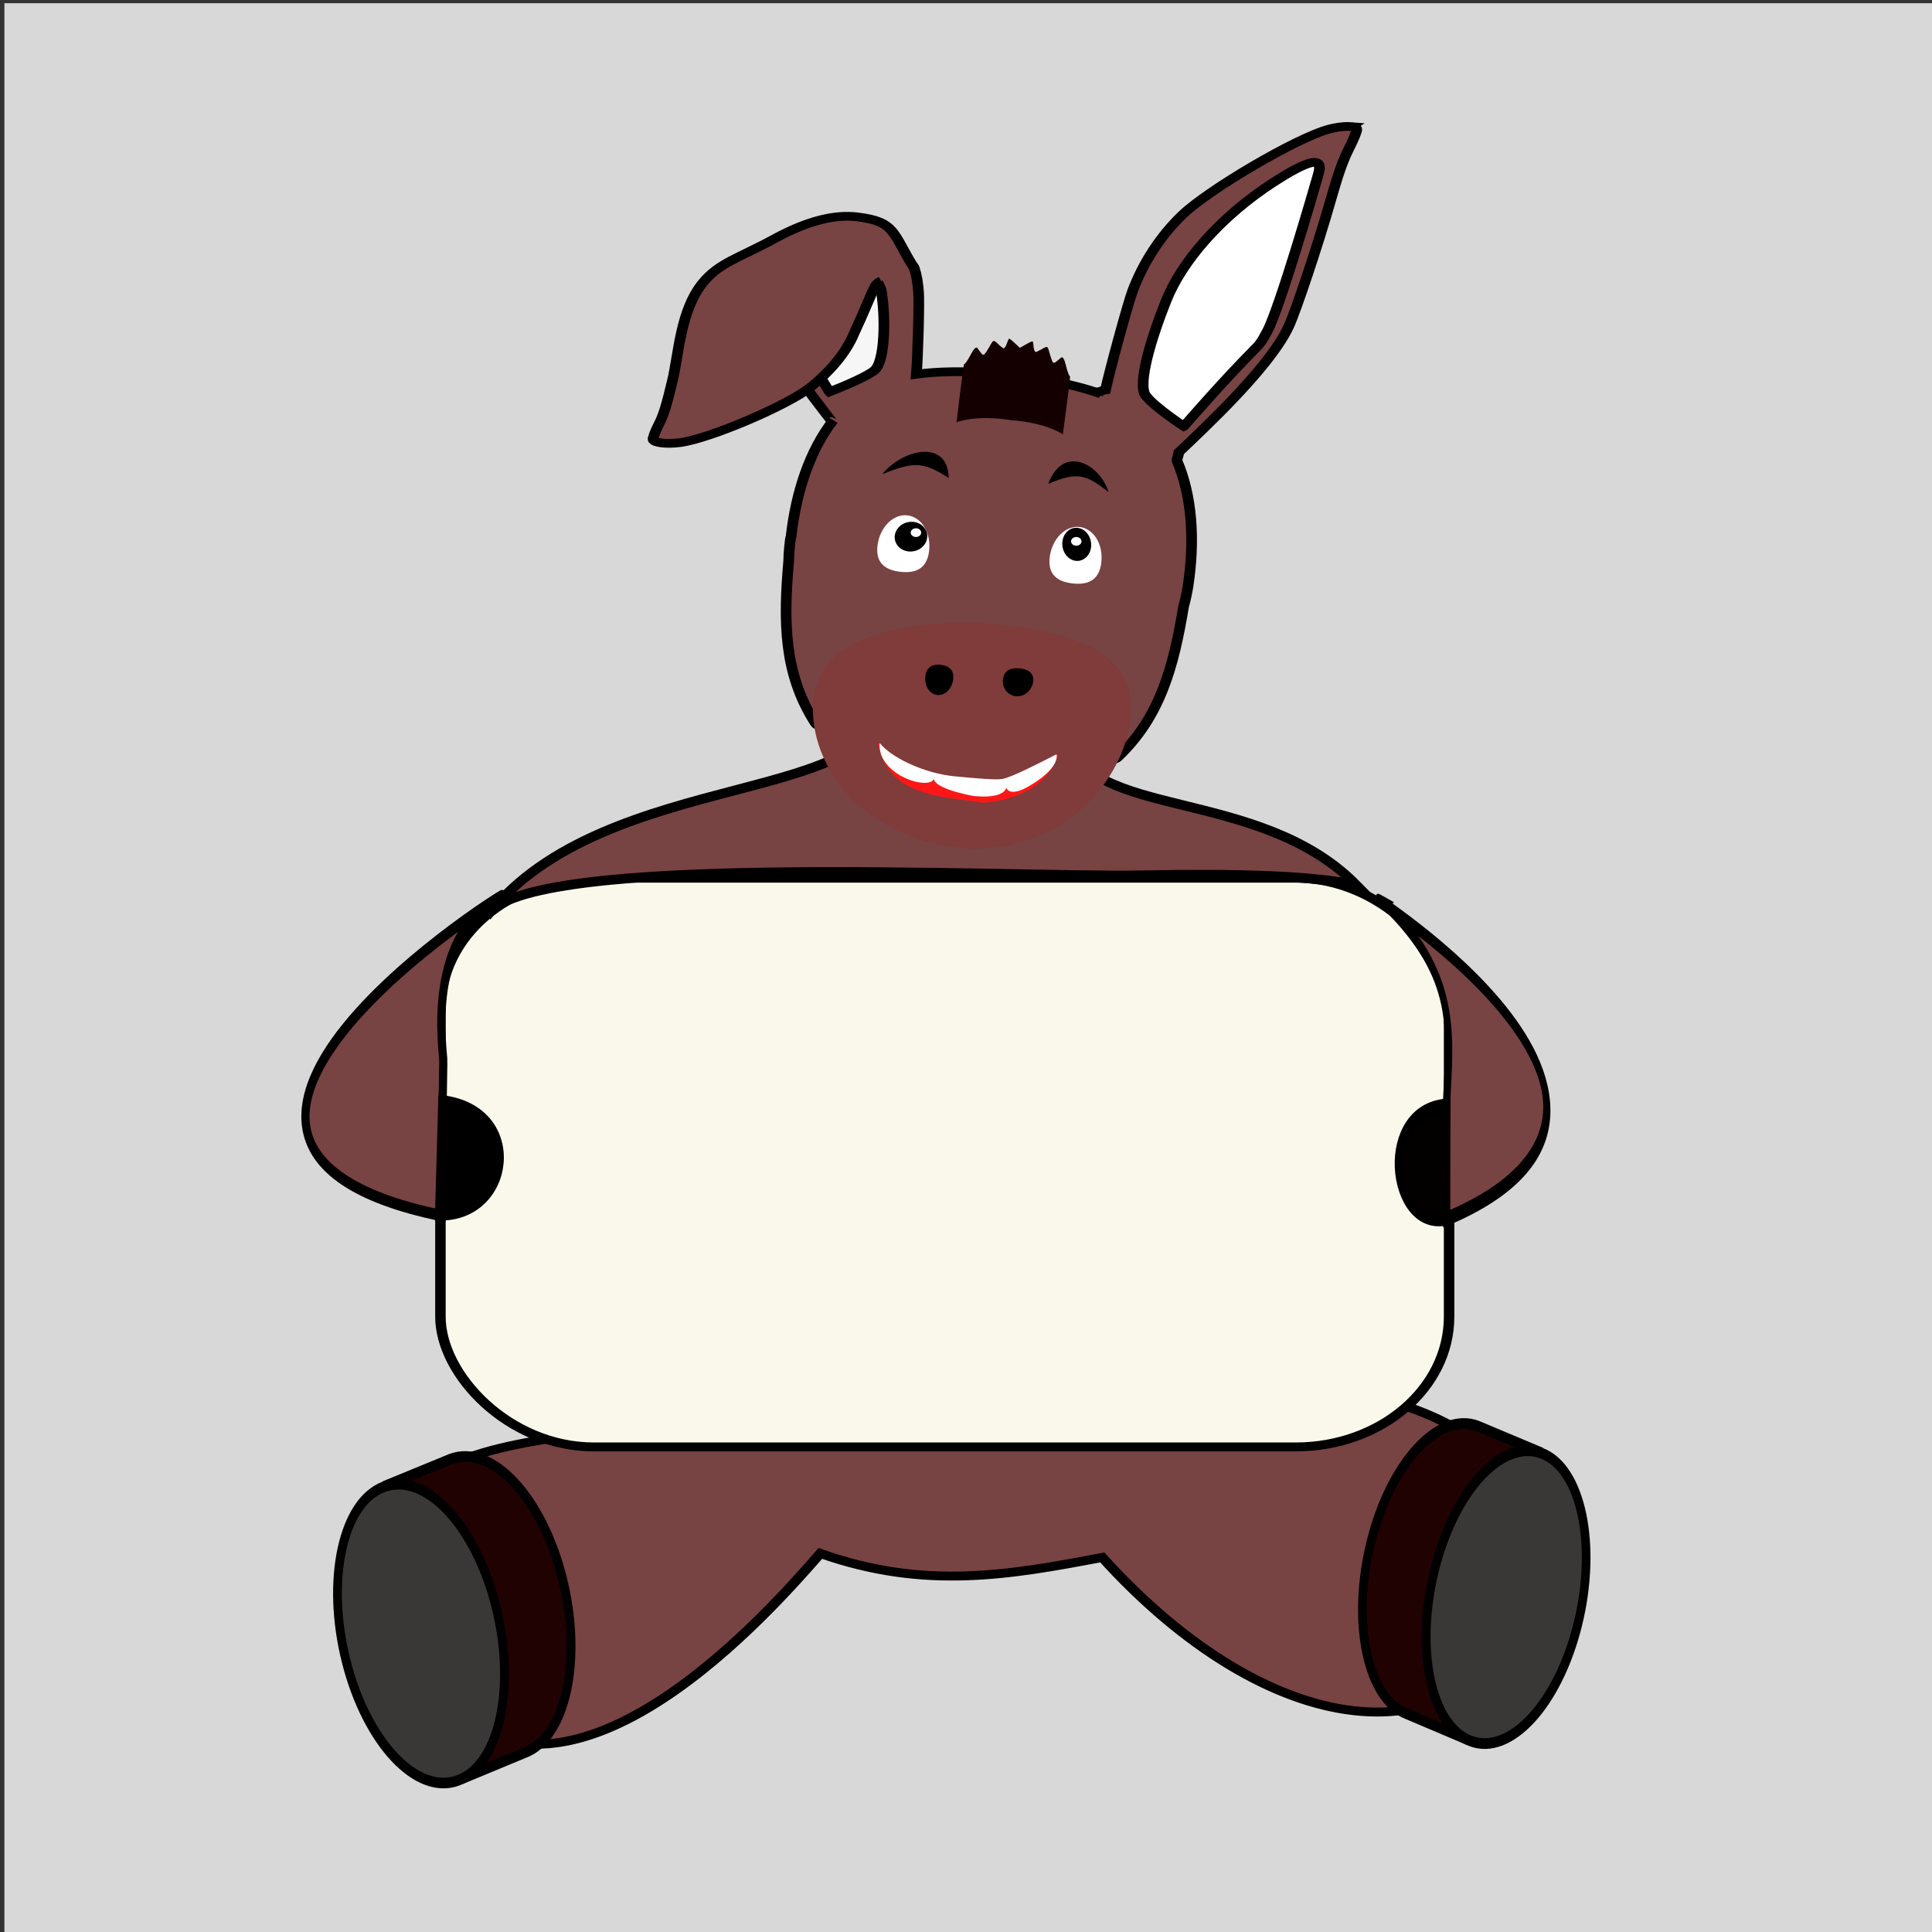<?xml version="1.0" encoding="UTF-8" standalone="no"?>
<!-- Created with Inkscape (http://www.inkscape.org/) -->

<svg
   xmlns:dc="http://purl.org/dc/elements/1.1/"
   xmlns:cc="http://creativecommons.org/ns#"
   xmlns:rdf="http://www.w3.org/1999/02/22-rdf-syntax-ns#"
   xmlns:svg="http://www.w3.org/2000/svg"
   xmlns="http://www.w3.org/2000/svg"
   xmlns:sodipodi="http://sodipodi.sourceforge.net/DTD/sodipodi-0.dtd"
   xmlns:inkscape="http://www.inkscape.org/namespaces/inkscape"
   width="400"
   height="400"
   id="svg4207"
   version="1.1"
   inkscape:version="0.48.2 r9819"
   sodipodi:docname="Balaam's Donkey.png">
  <rect width="100%" height="100%" fill="#333333" stroke="none"/>
  <title
     id="title4331">Balaam's Donkey</title>
  <defs
     id="defs4209" />
  <sodipodi:namedview
     id="base"
     pagecolor="#ffffff"
     bordercolor="#666666"
     borderopacity="1.0"
     inkscape:pageopacity="0.0"
     inkscape:pageshadow="2"
     inkscape:zoom="1.479936"
     inkscape:cx="155.14695"
     inkscape:cy="206.46014"
     inkscape:document-units="px"
     inkscape:current-layer="g3060"
     showgrid="false"
     fit-margin-top="0"
     fit-margin-left="0"
     fit-margin-right="0"
     fit-margin-bottom="0"
     inkscape:window-width="1281"
     inkscape:window-height="899"
     inkscape:window-x="185"
     inkscape:window-y="-10"
     inkscape:window-maximized="0"
     borderlayer="false"
     inkscape:showpageshadow="false"
     showborder="false"
     showguides="true"
     inkscape:guide-bbox="true" />
  <g
     inkscape:label="Layer 1"
     inkscape:groupmode="layer"
     id="layer1"
     transform="translate(-104.944,-278.907)">
    <g
       id="g3020"
       transform="matrix(1.067,0,0,1.109,-7.017,-73.758)">
      <g
         id="g3910"
         transform="translate(-48.248,-1748.222)">
        <g
           id="g3098"
           transform="matrix(0.691,0,0,0.565,70.238,1059.008)">
          <g
             transform="translate(74.477,4.726)"
             id="g3060">
            <rect
               style="fill:#d8d8d8;fill-opacity:1;stroke:#e50909;stroke-width:0;stroke-linecap:square;stroke-linejoin:bevel;stroke-miterlimit:4;stroke-opacity:1;stroke-dasharray:none;stroke-dashoffset:0"
               id="rect4319"
               width="542.733"
               height="639.716"
               x="46.788"
               y="1779.02"
               ry="0" />
            <g
               id="g3137"
               transform="matrix(0.993,0.143,-0.103,0.993,247.621,-170.772)"
               style="fill:#2f1a0a;fill-opacity:1">
              <g
                 id="g3967"
                 transform="matrix(1.023,-0.146,0.092,0.989,-212.246,24.856)"
                 style="fill:#2f1a0a;fill-opacity:1">
                <g
                   id="g3862"
                   transform="matrix(-1.05,-0.138,-0.098,0.992,-82.472,511.037)"
                   inkscape:export-filename="/home/sarah/path11805.png"
                   inkscape:export-xdpi="200"
                   inkscape:export-ydpi="200"
                   style="fill:#000000;fill-opacity:1" />
              </g>
            </g>
            <g
               id="g4266"
               transform="translate(4.266,-77.503)">
              <g
                 id="g4214">
                <g
                   id="g4161">
                  <path
                     sodipodi:nodetypes="cscccccccssc"
                     inkscape:connector-curvature="0"
                     id="path3836"
                     d="m 286.109,2232.526 c -11.43,-0.01 -20.676,6.39 -37.858,47.335 -7.171,17.087 -10.794,32.923 -12.165,47.029 -7.306,0.093 -48.274,1.891 -66.886,11.937 -28.215,24.09 -33.712,57.446 -4.4,78.647 37.231,45.795 93.861,-31.283 106.848,-48.716 29.332,12.179 53.075,7.138 79.171,1.321 46.569,60.52 100.939,69.618 121.978,14.649 14.349,-59.78 -66.085,-87.811 -100.911,-57.837 -1.371,-14.106 -4.964,-29.942 -12.134,-47.029 -24.993,-59.556 -33.238,-45.99 -55.75,-45.99 -7.035,0 -12.697,-1.34 -17.892,-1.345 z"
                     style="fill:#784343;fill-opacity:1;stroke:#000000;stroke-width:2.943;stroke-linecap:butt;stroke-linejoin:miter;stroke-miterlimit:4;stroke-opacity:1;stroke-dasharray:none" />
                  <g
                     transform="matrix(1.157,0,0,1.44,502.76,-893.693)"
                     id="g3876">
                    <g
                       inkscape:transform-center-y="-22.028962"
                       inkscape:transform-center-x="22.028959"
                       transform="matrix(0.995,-0.105,0.105,0.995,-150.869,772.192)"
                       id="g3878"
                       style="stroke-width:2;stroke-miterlimit:4;stroke-dasharray:none"
                       inkscape:export-filename="/home/sarah/path11805.png"
                       inkscape:export-xdpi="200"
                       inkscape:export-ydpi="200" />
                    <g
                       inkscape:export-ydpi="200"
                       inkscape:export-xdpi="200"
                       inkscape:export-filename="/home/sarah/path11805.png"
                       style="stroke-width:2;stroke-miterlimit:4;stroke-dasharray:none"
                       id="g3886"
                       transform="matrix(-0.995,-0.105,-0.105,0.995,750.609,772.192)"
                       inkscape:transform-center-x="-22.028962"
                       inkscape:transform-center-y="-22.028962" />
                    <g
                       style="fill:#760000;fill-opacity:1"
                       transform="matrix(0.827,0,0,0.948,-444.325,372.87)"
                       id="g4031"
                       inkscape:export-filename="/home/sarah/path11805.png"
                       inkscape:export-xdpi="200"
                       inkscape:export-ydpi="200">
                      <path
                         sodipodi:nodetypes="ccscc"
                         inkscape:connector-curvature="0"
                         id="path4033"
                         d="m 190.007,1678.875 -20.652,0.604 c -12.675,0 -22.951,-16.641 -22.951,-37.169 0,-20.528 10.276,-37.169 22.951,-37.169 l 19.783,-0.634"
                         style="color:#000000;fill:#200202;fill-opacity:1;fill-rule:nonzero;stroke:#000000;stroke-width:2.575;stroke-linecap:butt;stroke-linejoin:miter;stroke-miterlimit:4;stroke-opacity:1;stroke-dashoffset:0;marker:none;visibility:visible;display:inline;overflow:visible;enable-background:accumulate"
                         transform="matrix(-0.956,0.293,-0.293,-0.956,841.192,3529.665)" />
                      <path
                         sodipodi:type="arc"
                         style="color:#000000;fill:#3a3737;fill-opacity:1;fill-rule:nonzero;stroke:#000000;stroke-width:2.575;stroke-linecap:butt;stroke-linejoin:miter;stroke-miterlimit:4;stroke-opacity:1;stroke-dasharray:none;stroke-dashoffset:0;marker:none;visibility:visible;display:inline;overflow:visible;enable-background:accumulate"
                         id="path4035"
                         sodipodi:cx="169.355"
                         sodipodi:cy="1642.3101"
                         sodipodi:rx="22.950994"
                         sodipodi:ry="37.168671"
                         d="m 192.306,1642.31 c 0,20.528 -10.276,37.169 -22.951,37.169 -12.675,0 -22.951,-16.641 -22.951,-37.169 0,-20.528 10.276,-37.169 22.951,-37.169 12.675,0 22.951,16.641 22.951,37.169 z"
                         transform="matrix(-0.956,0.293,-0.293,-0.956,821.629,3536.372)" />
                    </g>
                    <g
                       inkscape:export-ydpi="200"
                       inkscape:export-xdpi="200"
                       inkscape:export-filename="/home/sarah/path11805.png"
                       id="g4325"
                       transform="matrix(-0.792,0,0,0.929,108.101,402.803)"
                       style="fill:#760000;fill-opacity:1">
                      <path
                         transform="matrix(-0.956,0.293,-0.293,-0.956,841.192,3529.665)"
                         style="color:#000000;fill:#200202;fill-opacity:1;fill-rule:nonzero;stroke:#000000;stroke-width:2.658;stroke-linecap:butt;stroke-linejoin:miter;stroke-miterlimit:4;stroke-opacity:1;stroke-dashoffset:0;marker:none;visibility:visible;display:inline;overflow:visible;enable-background:accumulate"
                         d="m 190.007,1678.875 -20.652,0.604 c -12.675,0 -22.951,-16.641 -22.951,-37.169 0,-20.528 10.276,-37.169 22.951,-37.169 l 19.783,-0.634"
                         id="path4327"
                         inkscape:connector-curvature="0"
                         sodipodi:nodetypes="ccscc" />
                      <path
                         transform="matrix(-0.956,0.293,-0.293,-0.956,821.629,3536.372)"
                         d="m 192.306,1642.31 c 0,20.528 -10.276,37.169 -22.951,37.169 -12.675,0 -22.951,-16.641 -22.951,-37.169 0,-20.528 10.276,-37.169 22.951,-37.169 12.675,0 22.951,16.641 22.951,37.169 z"
                         sodipodi:ry="37.168671"
                         sodipodi:rx="22.950994"
                         sodipodi:cy="1642.3101"
                         sodipodi:cx="169.355"
                         id="path4329"
                         style="color:#000000;fill:#3a3737;fill-opacity:1;fill-rule:nonzero;stroke:#000000;stroke-width:2.658;stroke-linecap:butt;stroke-linejoin:miter;stroke-miterlimit:4;stroke-opacity:1;stroke-dasharray:none;stroke-dashoffset:0;marker:none;visibility:visible;display:inline;overflow:visible;enable-background:accumulate"
                         sodipodi:type="arc" />
                    </g>
                  </g>
                  <rect
                     ry="43.044"
                     y="2145.635"
                     x="164.963"
                     height="187.924"
                     width="283.24"
                     id="rect3157"
                     style="fill:#faf8eb;fill-opacity:1;stroke:#000000;stroke-width:2.943;stroke-linecap:square;stroke-linejoin:bevel;stroke-miterlimit:4;stroke-opacity:1;stroke-dasharray:none;stroke-dashoffset:0" />
                  <path
                     sodipodi:nodetypes="ccsccc"
                     transform="matrix(1.356,0,0,1.598,47.049,1778.645)"
                     inkscape:connector-curvature="0"
                     id="path3987"
                     d="m 177.303,191.135 c 4.993,23.99 -56.211,14.77 -80.761,46.414 7.194,-13.483 108.165,-7.987 135.414,-8.487 21.392,-0.393 35.173,0.115 44.674,1.989 -20.233,-20.52 -56.267,-13.396 -59.558,-30.615 -15.83,1.498 -28.066,-1.06 -39.769,-9.302 z"
                     style="fill:#784343;fill-opacity:1;stroke:#000000;stroke-width:2;stroke-linecap:butt;stroke-linejoin:miter;stroke-miterlimit:4;stroke-opacity:1;stroke-dasharray:none" />
                  <path
                     sodipodi:nodetypes="cccsscccccsccssccccccccccccccccccsccsssccc"
                     inkscape:connector-curvature="0"
                     id="path3838"
                     d="m 396.974,2085.858 c -0.289,-0.03 -0.59,-0.04 -0.941,-0.036 -1.406,0.012 -3.276,0.296 -5.221,0.943 -8.573,2.848 -32.139,19.82 -39.418,28.377 -5.779,6.794 -10.541,15.813 -13.382,25.412 -1.205,4.072 -6.085,27.005 -7.022,32.887 -0.647,0.112 -1.118,0.302 -1.375,0.564 -0.472,-0.015 -0.783,0.073 -0.942,0.309 -11.041,-4.434 -22.9,-5.71 -22.9,-5.71 0,0 -13.935,-2.395 -26.361,-0.315 0.35,-5.211 0.576,-23.937 0.303,-27.346 -0.262,-3.266 -0.543,-5.387 -1.248,-7.93 -0.177,-0.64 -1.008,-1.464 -1.246,-2.182 -0.078,-0.236 -40.973,10.237 -40.254,14.662 1.111,6.837 5.98,17.059 14.543,30.592 2.779,4.392 5.076,7.969 5.121,7.932 0.004,5e-4 0.227,-0.286 0.249,-0.311 -6.107,9.794 -9.783,23.477 -11.009,38.523 -8e-4,0.01 -0.002,0.021 -0.003,0.031 -0.23,0.416 -0.604,5.856 -0.556,8.026 -1.234,20.138 -0.995,37.504 7.749,53.9 1.672,3.134 4.862,-2.928 7.878,2.659 0.007,0.012 0.022,0.023 0.028,0.035 0.335,1.183 0.683,2.451 1.023,3.91 l 0.435,0.06 c 0.177,0.618 0.366,1.255 0.539,1.99 l 30.806,3.316 30.633,5.177 c 0.304,-0.669 0.574,-1.243 0.86,-1.797 l 0.466,0.064 c 0.577,-1.283 1.114,-2.384 1.64,-3.417 4.037,-4.875 6.049,2.038 8.274,-0.584 11.482,-13.537 14.895,-30.317 17.382,-50.174 0.469,-2.177 0.864,-4.444 1.137,-6.815 1.762,-15.343 0.732,-30.084 -3.444,-41.589 -0.108,-0.467 0.439,-2.153 0.488,-2.885 1.1,-1.252 3.259,-3.804 6.332,-7.479 12.384,-14.81 20.119,-26.246 23.08,-34.216 1.916,-5.158 7.716,-27.256 10.867,-41.401 2.079,-9.332 3.291,-13.751 4.966,-17.875 1.225,-3.016 2.15,-5.913 2.046,-6.438 -0.093,-0.471 -0.66,-0.766 -1.525,-0.87 z"
                     style="color:#000000;fill:#784343;fill-opacity:1;stroke:#000000;stroke-width:2.907;stroke-miterlimit:4;stroke-dasharray:none;marker:none;visibility:visible;display:inline;overflow:visible;enable-background:accumulate"
                     transform="matrix(1.031,8.0079436e-4,-0.011,0.994,34.383,-176.391)" />
                  <g
                     style="fill:#ffffff;fill-opacity:1"
                     inkscape:export-ydpi="200"
                     inkscape:export-xdpi="200"
                     inkscape:export-filename="/home/sarah/path11805.png"
                     transform="matrix(-1.167,-0.157,-0.12,1.124,-96.52,143.918)"
                     id="g3840">
                    <g
                       id="g3844"
                       style="fill:#ffffff;fill-opacity:1"
                       transform="matrix(0.734,0,0,0.734,-145.755,433.357)">
                      <path
                         sodipodi:nodetypes="sssss"
                         inkscape:connector-curvature="0"
                         id="path3846"
                         d="m -532.203,1605.177 c 0,7.301 -3.782,9.386 -8.447,9.386 -4.665,0 -8.447,-2.085 -8.447,-9.386 0,-7.301 3.782,-13.22 8.447,-13.22 4.665,0 8.447,5.919 8.447,13.22 z"
                         style="color:#000000;fill:#ffffff;fill-opacity:1;fill-rule:nonzero;stroke:none;stroke-width:2;marker:none;visibility:visible;display:inline;overflow:visible;enable-background:accumulate" />
                    </g>
                    <path
                       transform="matrix(1.195,-0.064,-0.048,1.65,184.191,-1071.963)"
                       d="m -540.758,1602.517 c 0,1.608 -1.304,2.912 -2.912,2.912 -1.608,0 -2.912,-1.304 -2.912,-2.912 0,-1.608 1.304,-2.912 2.912,-2.912 1.608,0 2.912,1.304 2.912,2.912 z"
                       sodipodi:ry="2.911571"
                       sodipodi:rx="2.911571"
                       sodipodi:cy="1602.5167"
                       sodipodi:cx="-543.66968"
                       id="path3848"
                       style="color:#000000;fill:#000000;fill-opacity:1;fill-rule:nonzero;stroke:none;stroke-width:2;marker:none;visibility:visible;display:inline;overflow:visible;enable-background:accumulate"
                       sodipodi:type="arc" />
                    <g
                       style="fill:#ffffff;fill-opacity:1"
                       transform="matrix(0.734,0,0,0.734,-104.556,435.697)"
                       id="g3850"
                       inkscape:transform-center-y="5.886422">
                      <g
                         style="fill:#ffffff;fill-opacity:1"
                         id="g3852">
                        <path
                           sodipodi:nodetypes="sssss"
                           inkscape:connector-curvature="0"
                           id="path3854"
                           d="m -532.203,1605.177 c 0,7.301 -3.782,9.386 -8.447,9.386 -4.665,0 -8.447,-2.085 -8.447,-9.386 0,-7.301 3.782,-13.22 8.447,-13.22 4.665,0 8.447,5.919 8.447,13.22 z"
                           style="color:#000000;fill:#ffffff;fill-opacity:1;fill-rule:nonzero;stroke:none;stroke-width:2;marker:none;visibility:visible;display:inline;overflow:visible;enable-background:accumulate" />
                      </g>
                      <path
                         transform="matrix(1.771,0.529,0.391,-1.971,-206.407,5046.372)"
                         d="m -540.758,1602.517 c 0,1.608 -1.304,2.912 -2.912,2.912 -1.608,0 -2.912,-1.304 -2.912,-2.912 0,-1.608 1.304,-2.912 2.912,-2.912 1.608,0 2.912,1.304 2.912,2.912 z"
                         sodipodi:ry="2.911571"
                         sodipodi:rx="2.911571"
                         sodipodi:cy="1602.5167"
                         sodipodi:cx="-543.66968"
                         id="path3856"
                         style="color:#000000;fill:#000000;fill-opacity:1;fill-rule:nonzero;stroke:none;stroke-width:2;marker:none;visibility:visible;display:inline;overflow:visible;enable-background:accumulate"
                         sodipodi:type="arc" />
                    </g>
                  </g>
                  <path
                     inkscape:export-ydpi="200"
                     inkscape:export-xdpi="200"
                     inkscape:export-filename="/home/sarah/path11805.png"
                     style="fill:#f6f6f6;fill-opacity:1;stroke:#000000;stroke-width:2.907;stroke-miterlimit:4;stroke-dasharray:none"
                     d="m 255.802,2174.171 c -14.44,-28.333 -12.919,-21.738 -14.44,-28.333 -1,-4.337 11.026,-9.862 19.702,-10.069 3.755,-0.09 6.063,-0.982 7.236,1.448 0.239,0.495 1.101,2.265 1.281,3.477 1.303,8.796 1.277,23.587 -1.649,26.375 -2.926,2.788 -12.129,7.102 -12.129,7.102 z"
                     id="path3858"
                     inkscape:connector-curvature="0"
                     sodipodi:nodetypes="csssacc"
                     transform="matrix(1.031,8.0079436e-4,-0.011,0.994,34.383,-176.391)" />
                  <path
                     inkscape:export-ydpi="200"
                     inkscape:export-xdpi="200"
                     inkscape:export-filename="/home/sarah/path11805.png"
                     sodipodi:nodetypes="scsscccccccscccscccccccsscscs"
                     inkscape:connector-curvature="0"
                     d="m 309.155,2158.356 c 0.885,-0.64 1.694,-1.095 1.799,-1.011 0.105,0.084 0.221,0.695 0.258,1.359 0.073,1.3 0.326,2.121 0.666,2.168 0.117,0.016 0.843,-0.411 1.613,-0.951 1.618,-1.133 1.556,-1.182 2.24,1.761 0.252,1.086 0.6,2.208 0.773,2.494 0.331,0.547 0.437,0.482 2.186,-1.343 0.295,-0.307 0.368,-0.299 0.656,0.076 0.178,0.232 0.464,1.063 0.634,1.847 0.604,2.781 1.034,4.163 1.308,4.201 l -2e-5,0 c 0.152,0.021 -1.757,19.303 -1.757,19.303 0,0 -4.423,-3.882 -14.25,-4.723 -9.733,-1.863 -14.755,0.713 -14.755,0.713 0,0 1.675,-19.315 1.827,-19.294 l -2e-5,0 c 0.273,0.038 0.946,-1.191 2.045,-3.737 0.31,-0.717 0.74,-1.449 0.956,-1.627 0.35,-0.286 0.423,-0.275 0.653,0.105 1.37,2.256 1.461,2.348 1.884,1.905 0.221,-0.231 0.766,-1.23 1.211,-2.22 1.206,-2.682 1.137,-2.651 2.506,-1.105 0.651,0.735 1.28,1.35 1.398,1.367 0.341,0.047 0.737,-0.685 1.047,-1.931 0.158,-0.636 0.383,-1.2 0.501,-1.254 0.117,-0.053 0.823,0.611 1.568,1.476 0.745,0.865 1.457,1.587 1.389,1.578 -0.068,-0.01 0.758,-0.519 1.643,-1.159 z"
                     style="fill:#140000;fill-opacity:1;stroke:#000000;stroke-width:0;stroke-linecap:butt;stroke-linejoin:miter;stroke-miterlimit:4;stroke-opacity:1;stroke-dasharray:none"
                     id="path3868"
                     transform="matrix(1.031,8.0079436e-4,-0.011,0.994,34.383,-176.391)" />
                  <path
                     inkscape:export-ydpi="200"
                     inkscape:export-xdpi="200"
                     inkscape:export-filename="/home/sarah/path11805.png"
                     style="color:#000000;fill:#784343;fill-opacity:1;stroke:#000000;stroke-width:2.907;marker:none;visibility:visible;display:inline;overflow:visible;enable-background:accumulate"
                     d="m 269.447,2137.35 c -1.978,0.752 -2.113,3.79 -7.153,17.405 -2.236,6.886 -6.974,13.261 -11.554,17.756 -6.372,6.252 -27.63,17.362 -35.548,18.579 -3.593,0.553 -6.936,0.07 -7.242,-1.032 -0.128,-0.461 0.57,-2.796 1.552,-5.188 1.344,-3.271 2.08,-6.761 3.506,-14.403 1.632,-8.739 1.873,-23.25 7.897,-32.483 4.437,-6.801 10.047,-8.412 19.377,-14.69 9.429,-6.344 16.716,-8.108 22.314,-7.311 l 2e-5,-2e-4 c 10.686,1.522 9.672,5.258 15.854,17.07"
                     id="path3870"
                     inkscape:connector-curvature="0"
                     sodipodi:nodetypes="ccscccsasscc"
                     transform="matrix(1.031,8.0079436e-4,-0.011,0.994,34.383,-176.391)" />
                  <path
                     inkscape:export-ydpi="200"
                     inkscape:export-xdpi="200"
                     style="fill:#ffffff;fill-opacity:1;stroke:#000000;stroke-width:2.907;stroke-miterlimit:4;stroke-dasharray:none"
                     d="m 352.451,2185.544 c 22.353,-31.538 19.035,-23.918 22.353,-31.538 3.318,-7.62 12.391,-47.84 13.166,-51.323 0.775,-3.483 2.514,-9.821 -11.969,1.725 -14.483,11.546 -24.708,26.514 -28.746,39.195 -4.038,12.682 -7.597,27.884 -5.342,31.647 2.256,3.763 10.537,10.294 10.537,10.294 z"
                     id="path3874"
                     inkscape:connector-curvature="0"
                     transform="matrix(1.031,8.0079436e-4,-0.011,0.994,34.383,-176.391)" />
                  <g
                     transform="matrix(1.031,8.0079436e-4,-0.011,0.994,33.335,-167.331)"
                     id="g4120"
                     style="fill:#2f1a0a;fill-opacity:1">
                    <g
                       id="g4115"
                       transform="translate(1.623,-7.042)">
                      <path
                         inkscape:export-ydpi="200"
                         inkscape:export-xdpi="200"
                         inkscape:export-filename="/home/sarah/path11805.png"
                         sodipodi:nodetypes="scscs"
                         inkscape:connector-curvature="0"
                         id="path3860"
                         d="m 338.284,2278.848 c -0.49,19.034 -14.857,44.597 -42.333,45.158 -31.219,-2.209 -44.776,-28.666 -44.196,-47.751 0.581,-19.086 15.379,-26.99 42.605,-27.546 31.106,2.41 44.413,11.105 43.924,30.139 z"
                         clip-path="none"
                         style="color:#000000;fill:#803b3b;fill-opacity:1;fill-rule:nonzero;stroke:#000000;stroke-width:0;stroke-miterlimit:4;stroke-opacity:1;stroke-dasharray:none;marker:none;visibility:visible;display:inline;overflow:visible;enable-background:accumulate" />
                    </g>
                    <path
                       transform="matrix(-1.05,-0.138,-0.098,0.992,-82.472,511.037)"
                       style="color:#000000;fill:#000000;fill-opacity:1;fill-rule:nonzero;stroke:#000000;stroke-width:1.293;marker:none;visibility:visible;display:inline;overflow:visible;enable-background:accumulate"
                       d="m -527.43,1690.152 c -0.024,-2.596 -1.492,-3.346 -3.296,-3.356 -1.804,-0.011 -3.259,0.722 -3.235,3.318 0.024,2.596 1.505,4.709 3.308,4.72 1.804,0.011 3.247,-2.085 3.223,-4.681 z"
                       id="path3864"
                       inkscape:connector-curvature="0"
                       sodipodi:nodetypes="sssss" />
                    <path
                       transform="matrix(-1.05,-0.138,-0.098,0.992,-82.472,511.037)"
                       sodipodi:nodetypes="sssss"
                       inkscape:connector-curvature="0"
                       id="path3866"
                       d="m -507.455,1692.079 c 0.028,-2.839 -1.296,-3.639 -2.939,-3.627 -1.643,0.013 -2.983,0.833 -3.011,3.672 -0.028,2.839 1.282,5.13 2.925,5.118 1.643,-0.012 2.997,-2.324 3.025,-5.163 z"
                       style="color:#000000;fill:#000000;fill-opacity:1;fill-rule:nonzero;stroke:#000000;stroke-width:1.293;marker:none;visibility:visible;display:inline;overflow:visible;enable-background:accumulate" />
                    <g
                       id="g4099"
                       transform="matrix(1.143,0.098,-0.083,0.932,144.915,130.464)"
                       style="fill:#6f5252;fill-opacity:1">
                      <g
                         style="fill:#ff1717;fill-opacity:1;stroke:#ffa0a0;stroke-width:13.466;stroke-miterlimit:4;stroke-opacity:1;stroke-dasharray:none"
                         transform="matrix(0.178,0.006,0.005,0.244,294.683,1813.682)"
                         id="g4092">
                        <g
                           style="fill:#ff1717;fill-opacity:1;stroke:#ffffff;stroke-width:13.466;stroke-miterlimit:4;stroke-opacity:1;stroke-dasharray:none"
                           id="g4084"
                           transform="matrix(1,0.014,-0.012,1,27.165,-33.494)">
                          <g
                             style="fill:#ff1717;fill-opacity:1;stroke:#ffffff;stroke-width:13.466;stroke-miterlimit:4;stroke-opacity:1;stroke-dasharray:none"
                             id="g4081">
                            <g
                               style="fill:#ff1717;fill-opacity:1;stroke:#ffffff;stroke-width:13.366;stroke-miterlimit:4;stroke-opacity:1;stroke-dasharray:none"
                               id="g4089"
                               transform="matrix(1.004,4.8750814e-6,6.1712523e-5,1.011,0.734,-21.769)">
                              <path
                                 sodipodi:nodetypes="ccscccccc"
                                 transform="matrix(1.315,-0.001,0.016,1.607,30.831,1967.065)"
                                 inkscape:connector-curvature="0"
                                 id="path4077"
                                 d="m -147.408,-12.111 10.303,5.95 c 0,0 20.617,12.37 26.803,14.432 6.185,2.062 25.772,8.247 25.772,8.247 23.284,0.68 52.016,2.46 74.222,-5.154 8.247,-3.093 40.204,-25.772 40.204,-25.772 l 5.663,-4.13 c -8.333,40.25 -65.355,49.024 -71.068,49.803 -42.773,-1.838 -96.554,3.724 -111.899,-43.377 z"
                                 style="fill:#ff1717;fill-opacity:1;stroke:#e50909;stroke-width:0;stroke-linecap:butt;stroke-linejoin:miter;stroke-miterlimit:4;stroke-opacity:1;stroke-dasharray:none" />
                            </g>
                          </g>
                          <path
                             sodipodi:nodetypes="ccccccssc"
                             transform="matrix(1.315,-0.001,0.016,1.607,30.831,1967.065)"
                             inkscape:connector-curvature="0"
                             id="path4079"
                             d="m -145.165,-12.346 c -0.054,30.35 60.844,39.819 58.762,24.635 -5.781,11.095 40.28,14.056 40.28,14.056 0,0 30.345,1.02 33.477,-10.455 5.817,9.448 26.293,-6.002 26.293,-6.002 0,0 25.16,-16.138 21.403,-28.909 -20.612,11.767 -41.997,24.241 -52.453,27.32 -5.679,1.672 -25.938,2.021 -48.485,2.221 -32.977,0.293 -67.705,-11.678 -79.276,-22.866 z"
                             style="fill:#ffffff;fill-opacity:1;stroke:#480d0d;stroke-width:0;stroke-linecap:butt;stroke-linejoin:miter;stroke-miterlimit:4;stroke-opacity:1;stroke-dasharray:none" />
                        </g>
                      </g>
                    </g>
                  </g>
                  <path
                     transform="matrix(0.581,0,0,0.666,235.364,1922.292)"
                     d="m 111.188,163.905 c 0,1.196 -1.131,2.166 -2.527,2.166 -1.396,0 -2.527,-0.97 -2.527,-2.166 0,-1.196 1.131,-2.166 2.527,-2.166 1.396,0 2.527,0.97 2.527,2.166 z"
                     sodipodi:ry="2.1660063"
                     sodipodi:rx="2.5270073"
                     sodipodi:cy="163.9053"
                     sodipodi:cx="108.66132"
                     id="path4109"
                     style="fill:#ffffff;fill-opacity:1;stroke:#e50909;stroke-width:0;stroke-linecap:square;stroke-linejoin:bevel;stroke-miterlimit:4;stroke-opacity:1;stroke-dasharray:none;stroke-dashoffset:0"
                     sodipodi:type="arc" />
                  <path
                     sodipodi:type="arc"
                     style="fill:#ffffff;fill-opacity:1;stroke:#e50909;stroke-width:0;stroke-linecap:square;stroke-linejoin:bevel;stroke-miterlimit:4;stroke-opacity:1;stroke-dasharray:none;stroke-dashoffset:0"
                     id="path4111"
                     sodipodi:cx="108.66132"
                     sodipodi:cy="163.9053"
                     sodipodi:rx="2.5270073"
                     sodipodi:ry="2.1660063"
                     d="m 111.188,163.905 c 0,1.196 -1.131,2.166 -2.527,2.166 -1.396,0 -2.527,-0.97 -2.527,-2.166 0,-1.196 1.131,-2.166 2.527,-2.166 1.396,0 2.527,0.97 2.527,2.166 z"
                     transform="matrix(0.581,0,0,0.666,280.385,1925.176)" />
                  <g
                     style="fill:#784343;fill-opacity:1"
                     transform="translate(-3.575,-0.65)"
                     id="g3957">
                    <g
                       style="fill:#784343;fill-opacity:1;stroke:#000000;stroke-width:3.364;stroke-miterlimit:4;stroke-opacity:1;stroke-dasharray:none"
                       transform="matrix(0.681,0,0,1.123,61.226,-284.161)"
                       id="g3945">
                      <path
                         sodipodi:nodetypes="ccccc"
                         inkscape:connector-curvature="0"
                         id="path3947"
                         d="m 181.222,2170.343 c -30.729,12.372 -22.002,46.338 -22.461,47.975 l -0.531,24.04 -0.217,21.153 c -148.92,-21.767 48.665,-105.066 23.209,-93.168 z"
                         style="fill:#784343;fill-opacity:1;stroke:#000000;stroke-width:3.364;stroke-linecap:butt;stroke-linejoin:miter;stroke-miterlimit:4;stroke-opacity:1;stroke-dasharray:none" />
                      <path
                         sodipodi:nodetypes="ccc"
                         inkscape:connector-curvature="0"
                         id="path3949"
                         d="m 158.353,2229.779 c 34.848,3.047 28.587,33.985 -1.338,33.508 z"
                         style="fill:#000000;fill-opacity:1;stroke:#000000;stroke-width:3.364;stroke-linecap:butt;stroke-linejoin:miter;stroke-miterlimit:4;stroke-opacity:1;stroke-dasharray:none" />
                    </g>
                  </g>
                  <g
                     style="fill:#784343;fill-opacity:1"
                     transform="translate(1.346,5.513)"
                     id="g3962">
                    <g
                       id="g3951"
                       transform="matrix(-0.545,0.118,0.171,1.095,151.818,-246.86)"
                       style="fill:#784343;fill-opacity:1;stroke:#000000;stroke-width:3.747;stroke-miterlimit:4;stroke-opacity:1;stroke-dasharray:none">
                      <path
                         style="fill:#784343;fill-opacity:1;stroke:#000000;stroke-width:2.546;stroke-linecap:butt;stroke-linejoin:miter;stroke-miterlimit:4;stroke-opacity:1;stroke-dasharray:none"
                         d="M 93.64,243.611 C 71.603,259.268 78.152,269.126 84.034,281.582 l 8.024,21.724 c -110.332,-12.133 20.082,-67.393 1.582,-59.695 z"
                         id="path3953"
                         inkscape:connector-curvature="0"
                         transform="matrix(1.356,0,0,1.598,45.492,1779.619)"
                         sodipodi:nodetypes="cccc" />
                      <path
                         style="fill:#030000;fill-opacity:1;stroke:#000000;stroke-width:2.546;stroke-linecap:butt;stroke-linejoin:miter;stroke-miterlimit:4;stroke-opacity:1;stroke-dasharray:none"
                         d="m 84.324,282.617 c 26.169,-1.271 30.153,20.843 8.074,20.657 z"
                         id="path3955"
                         inkscape:connector-curvature="0"
                         transform="matrix(1.356,0,0,1.598,45.492,1779.619)"
                         sodipodi:nodetypes="ccc" />
                    </g>
                  </g>
                </g>
              </g>
            </g>
            <g
               transform="matrix(0.78,0,0,1.075,14.654,228.31)"
               style="font-size:17.679px;font-style:normal;font-variant:normal;font-weight:normal;font-stretch:normal;line-height:125%;letter-spacing:0px;word-spacing:0px;fill:#000000;fill-opacity:1;stroke:none;font-family:Comic Sans MS;-inkscape-font-specification:Comic Sans MS"
               id="text4321">
              <path
                 sodipodi:nodetypes="ccc"
                 inkscape:connector-curvature="0"
                 id="path4447"
                 d="m 357.251,1587.272 c 7.234,-7.621 23.638,-11.041 23.903,1.188 -9.426,-5.216 -12.765,-4.945 -23.903,-1.188 z"
                 style="fill:#000000;fill-opacity:1;stroke:#000000;stroke-width:0;stroke-linecap:butt;stroke-linejoin:miter;stroke-miterlimit:4;stroke-opacity:1;stroke-dasharray:none" />
            </g>
            <g
               id="g4451"
               style="font-size:17.679px;font-style:normal;font-variant:normal;font-weight:normal;font-stretch:normal;line-height:125%;letter-spacing:0px;word-spacing:0px;fill:#000000;fill-opacity:1;stroke:none;font-family:Comic Sans MS;-inkscape-font-specification:Comic Sans MS"
               transform="matrix(-0.693,-0.166,-0.326,1.076,1121.877,291.919)">
              <path
                 style="fill:#000000;fill-opacity:1;stroke:#000000;stroke-width:0;stroke-linecap:butt;stroke-linejoin:miter;stroke-miterlimit:4;stroke-opacity:1;stroke-dasharray:none"
                 d="m 357.251,1587.272 c 7.234,-7.621 23.638,-11.041 23.903,1.188 -9.426,-5.216 -12.765,-4.945 -23.903,-1.188 z"
                 id="path4453"
                 inkscape:connector-curvature="0"
                 sodipodi:nodetypes="ccc" />
            </g>
          </g>
        </g>
      </g>
    </g>
  </g>
</svg>
